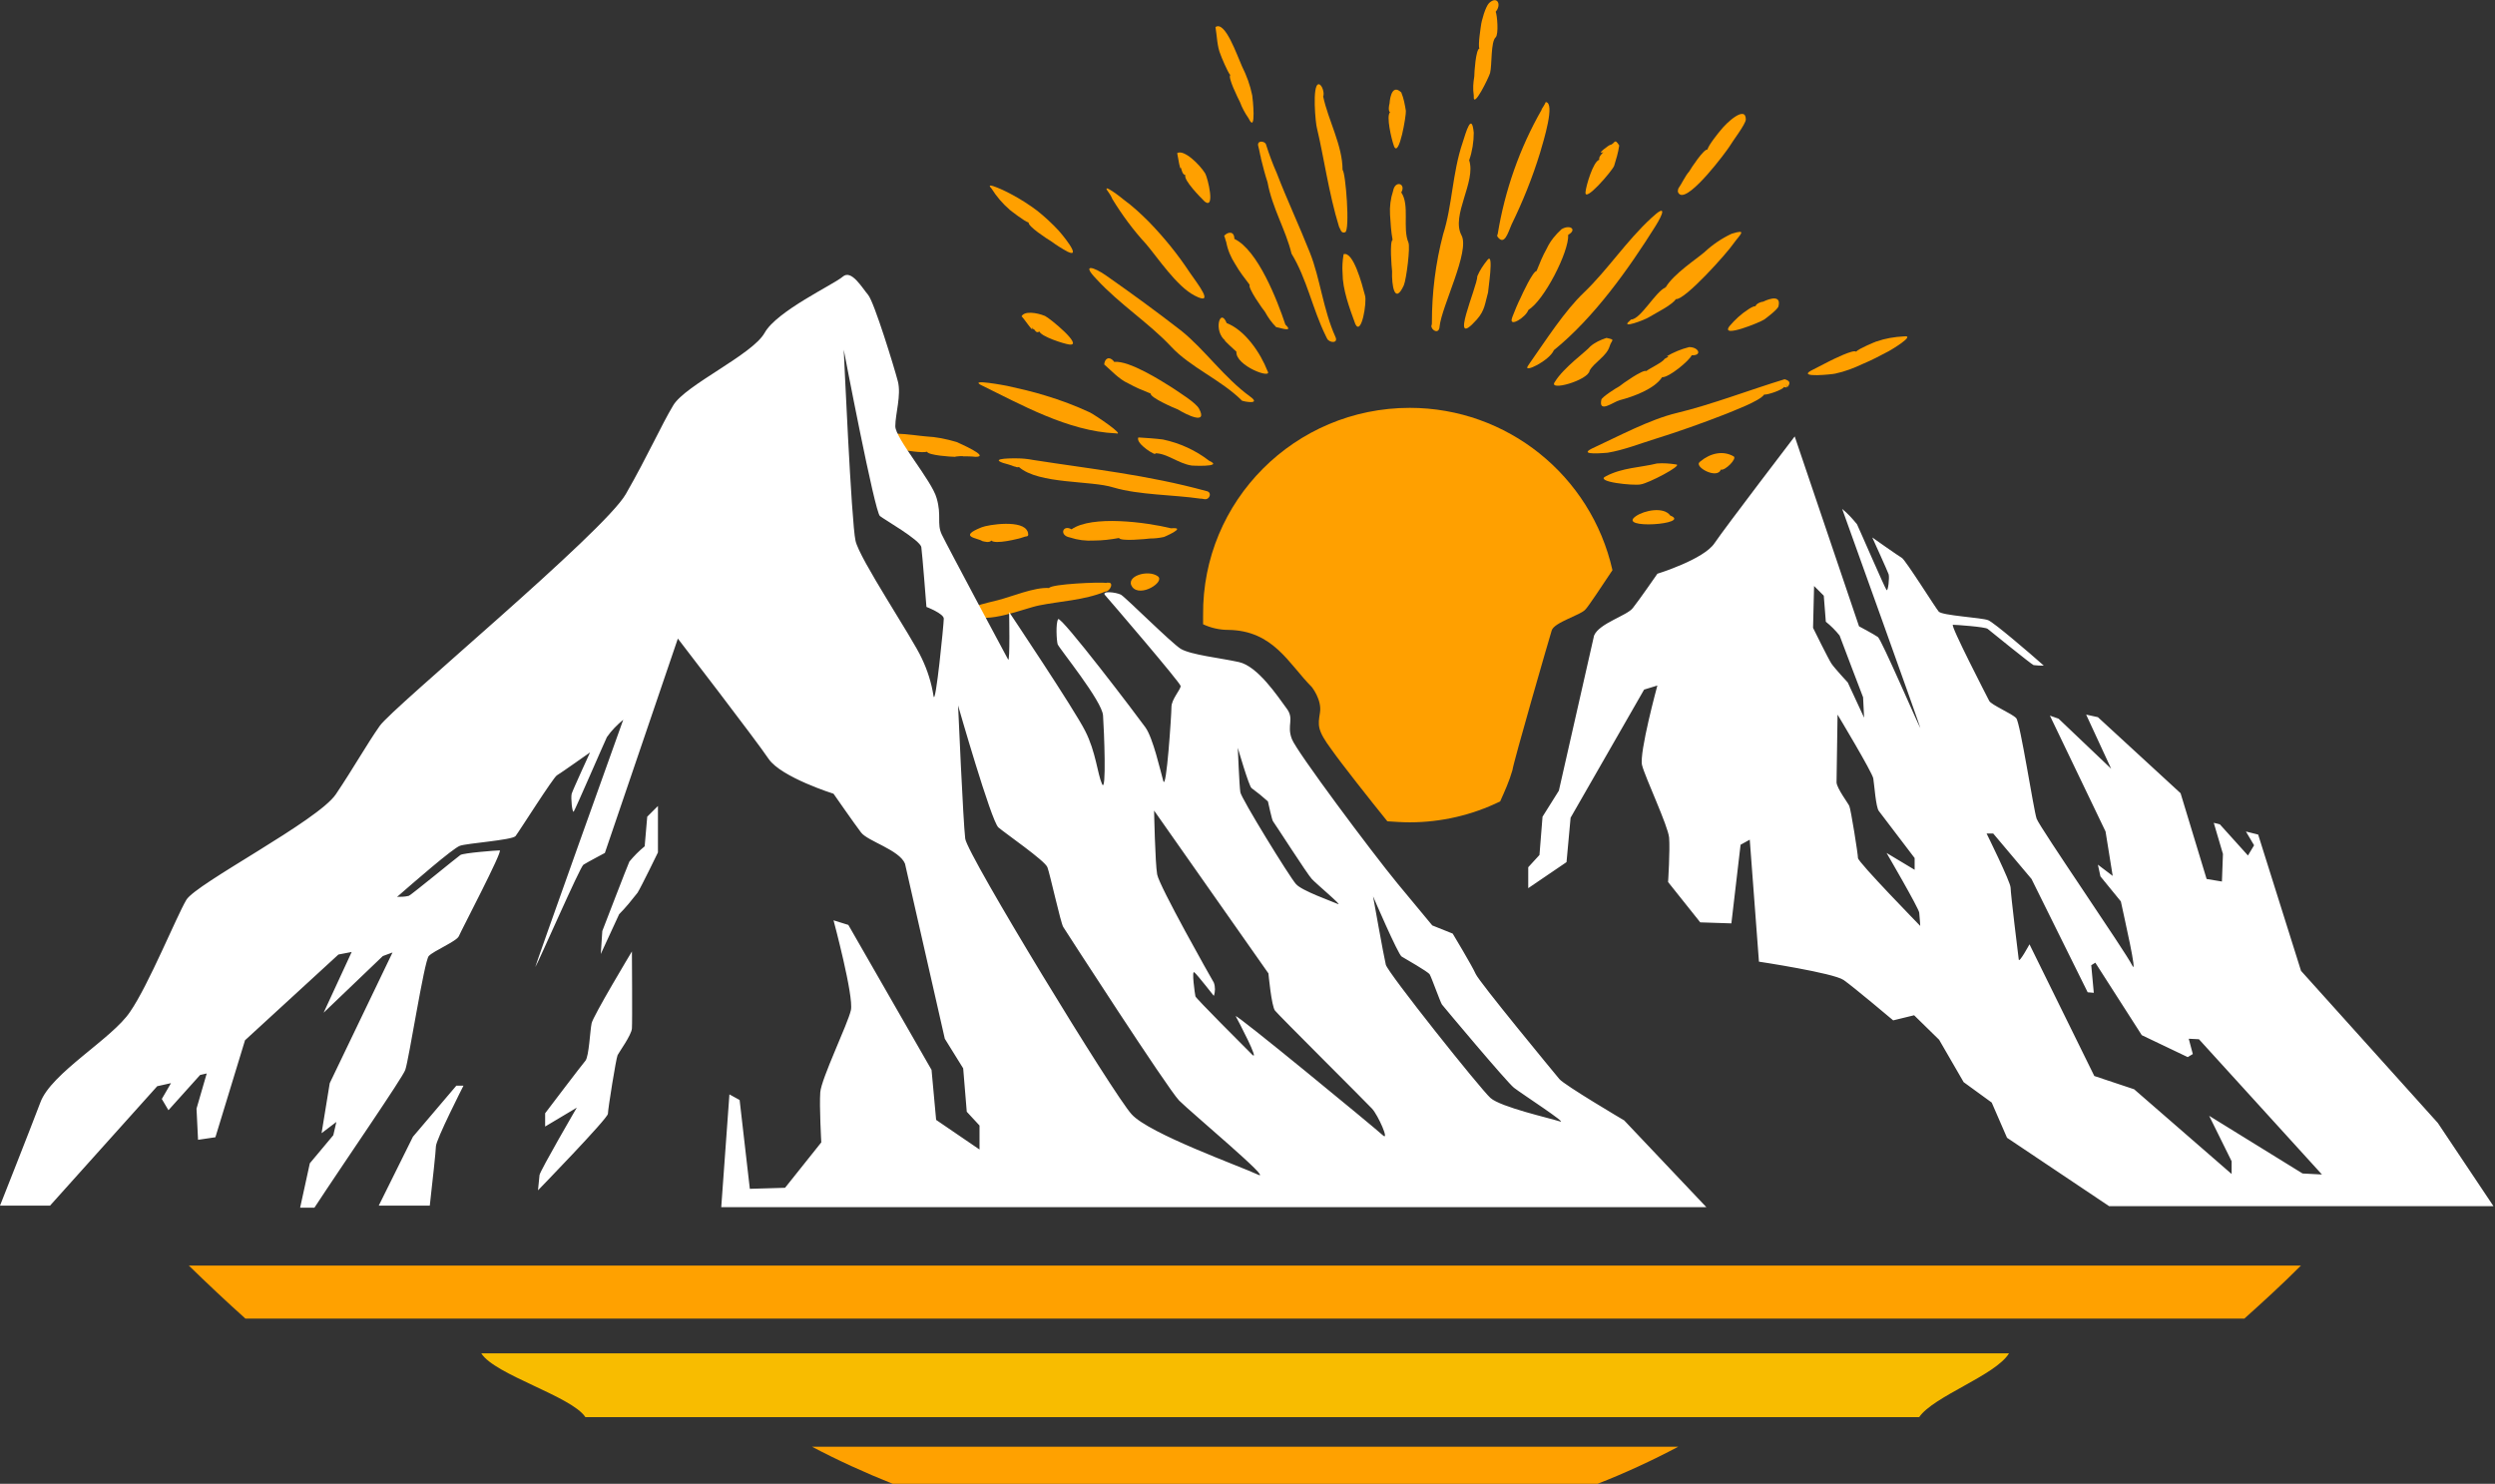 <svg version="1.1" id="Layer_1" xmlns="http://www.w3.org/2000/svg" x="0" y="0" viewBox="0 0 488.8 290.7" xml:space="preserve">
  <rect x="0" y="0" width="488.8" height="290.7" fill="#333333" stroke="none"/>
  <style>
    .st0{fill:#ffa000}.st3{fill-rule:evenodd;clip-rule:evenodd;fill:#ffa100}
  </style>
  <g id="Group_41" transform="translate(-716 -416.76)">
    <g id="Group_39" transform="translate(716 416.765)">
      <g id="Group_38" transform="translate(172.026 -.004)">
        <path id="Path_33" class="st0" d="M103.9 47.5c-1.2-2.8.3-7.3-1.4-9.8 1-1.7-1.2-2.5-1.6-.3-.5 1.5-.7 3.1-.6 4.7.1 1.6.2 3.3.5 4.9-.6.3-.2 5.3-.1 6.1-.1 2.8.5 6.7 2.3 2.8.5-1.2 1.3-7.5.9-8.4z"/>
        <path id="Path_34" class="st0" d="M100.2 42.1V42v.1z"/>
        <path id="Path_35" class="st0" d="M100.3 22c-.8.7.3 5.3.7 6.4 0 .1.1.2.1.3 1 2.2 2.4-6.2 2.3-7-.2-1.2-.4-2.4-.9-3.6-2.1-2-2.3 2.2-2.3 2.2-.1.3-.3 1.4.1 1.7 0 0-.1-.1 0 0z"/>
        <path id="Path_36" class="st0" d="M95.4 57.9c-.6-2.3-2.3-8.7-4.2-8.1-.2 1.2-.3 2.5-.2 3.7 0 3.2 1.3 6.7 2.5 10 1.2 2.4 2.3-4.3 1.9-5.6 0-.1 0 0 0 0z"/>
        <path id="Path_37" class="st0" d="M91.5 45.5c1-.3.1-11.8-.5-12.2 0-4.8-2.8-9.7-3.8-14.4.3-.6-.2-2.4-.9-2.4-1.3.1-.6 7.8-.3 8.7 1.3 5.4 2.3 12.7 4.3 19.2.3.5.4 1.4 1.2 1.1.4-.1-.1 0 0 0z"/>
        <path id="Path_38" class="st0" d="M89.6 66c0-.1 0-.1 0 0-2.4-5.3-3-11.5-5-16.5-2.1-5.3-4.5-10.4-6.5-15.6-.8-1.8-1.5-3.7-2.1-5.6h-.1.1c-.2-.7-1.9-.9-1.5.4.2.7.3 1.5.5 2.2v.1c.4 1.6.8 3.2 1.3 4.7.9 5 3.6 9.4 4.7 14 3 4.9 4.1 10.8 6.7 16.1l.3.6c.5.8 2.2.9 1.6-.4z"/>
        <path id="Path_39" class="st0" d="M66.1 5.3c.3 1.7.3 3.8 1 5.4 0 .1 1.4 3.5 1.9 4-.5.5 1.5 4.5 1.9 5.3.4 1.1 1 2.2 1.7 3.2 0 .1.1.1.1.2 1.4 2.7.7-4.2.6-4.7-.4-2-1.1-3.9-2-5.7-1-2.2-3.3-9-5.2-7.7z"/>
        <path id="Path_40" class="st0" d="M67.1 10.7c0 .1 0 .1.1.1-.1 0-.1-.1-.1-.1z"/>
        <path id="Path_41" class="st0" d="M70.1 51.7s0 .1.1.1c-.1 0-.1-.1-.1-.1z"/>
        <path id="Path_42" class="st0" d="M79.8 63.6c-1.6-4.8-5.4-14.6-10-16.8 0-1.6-1.3-1.4-2-.6.2.4.2.7.4 1.2.3 1.6.9 3 1.8 4.4.8 1.4 1.8 2.7 2.8 4-.4.6 2.5 4.7 3 5.3.6 1.1 1.3 2.1 2.2 3 .5 0 3.6 1.2 1.8-.5z"/>
        <path id="Path_43" class="st0" d="M58.6 30c.2 1.1.6 3.6.7 2.8.2.5.3 1.4.9 1.5-.4 1 3 4.4 3.8 5.2 2.1 1.6.6-4.6.1-5.5-1.1-1.8-4.2-4.8-5.5-4z"/>
        <path id="Path_44" class="st0" d="M76.3 72.7c-1.4-3.6-4.4-8-8-9.4-1.3-3.2-2.7 1.6-.2 3.5-1.1-.8 2.1 2.1 2.1 2.1-.2 2.8 7.2 5.5 6.1 3.8 0 0 .1 0 0 0z"/>
        <path id="Path_45" class="st0" d="M45.1 37.6c.3.4.6.9.8 1.4 1.9 3.1 4.1 6.1 6.6 8.8 2.3 2.7 6 8.3 9.5 10.1 4.2 2.2.5-2.4-1-4.6-2.3-3.5-5-6.8-7.9-9.8-1.6-1.6-3.2-3.1-5-4.4-.3-.3-4.6-3.6-3-1.5z"/>
        <path id="Path_46" class="st0" d="M72.9 77.7C67.8 74 64 68.5 59.4 64.8 54.5 61 49.7 57.5 44.7 54c-2.4-1.7-5-2.5-1.9.7 4.5 4.9 10.3 8.6 14.6 13.2 3.8 4.1 9.8 6.5 13.9 10.6.5.2 3.8.8 1.6-.8z"/>
        <path id="Path_47" class="st0" d="M22.2 36.9c1 1.6 2.2 3 3.6 4.2.1.1 2.9 2.3 3.7 2.5-.2.7 3.6 3.2 4.3 3.6 1.1.8 2.2 1.5 3.3 2.1 3.1 1.5-1.5-3.9-1.7-4.1-1.3-1.4-2.7-2.7-4.2-3.9-1.6-1.2-3.3-2.3-5.2-3.3-.5-.3-5.4-2.7-3.8-1.1z"/>
        <path id="Path_48" class="st0" d="M25.9 41.2c-.1 0-.1-.1-.1-.1s.1 0 .1.1z"/>
        <path id="Path_49" class="st0" d="M46.2 70.8c-.9-1.1-1.8-.6-1.9.6 1.4 1.2 2.9 2.9 4.7 3.7 1.4.8 2.9 1.4 4.4 2-.1.8 4.5 2.8 5.3 3.1 1.8 1.1 5.9 3.1 4.2-.1-.6-1.2-3.9-3.2-5.2-4.1-2.2-1.4-8.5-5.4-11.4-5.1-.1 0-.1 0-.1-.1-.2-.1 0 0 0 0z"/>
        <path id="Path_50" class="st0" d="M49 75.2c-.1 0-.1-.1-.1-.1 0 .1.1.1.1.1z"/>
        <path id="Path_51" class="st0" d="M30.7 64.6c.1.4.5.6.8.4.1 0 .1 0 .1-.1.2 1 4.9 2.5 5.9 2.6 2.8.3-3.9-5.2-4.8-5.6-1.7-.7-4.1-1-4.6.1.1-.2 2.7 3.8 2 2.1.2.3.3.4.6.5 0 .2-.3-.1 0 0z"/>
        <path id="Path_52" class="st0" d="M64.9 90.3c-2.7-2.1-5.8-3.5-9.1-4.2-1.6-.2-3.2-.3-4.8-.4-.7 1.2 3.8 3.9 3.3 3.1 2.3 0 4.5 2 7.1 2.4-.5 0 6.5.4 3.5-.9-.1-.1.3.1 0 0z"/>
        <path id="Path_53" class="st0" d="M20.1 75.4c.1 0 .1 0 0 0 7.8 3.8 17.1 9.1 26.5 9.5 2 .5-4.1-3.6-5.1-4.1-2.8-1.3-5.7-2.4-8.7-3.3-2.6-.8-4.8-1.3-7.5-1.9-.5-.1-7.4-1.4-5.2-.2 0 0-.3-.2 0 0z"/>
        <path id="Path_54" class="st0" d="M64.3 96.2c-11.7-3.2-22.5-4.3-34-6.1-1-.2-2.1-.3-3.1-.3-.2 0-5.6-.1-2.7.9.7.2 1.5.4 2.2.7h.1c.3.1.4.2.8.1 3.9 3.4 14.1 2.6 18.5 4 5.1 1.5 11.6 1.4 17.1 2.2h.2c.2 0 .4.1.6.1 1 .1 1.5-1.4.3-1.6z"/>
        <path id="Path_55" class="st0" d="M16.6 89.4c.8 0 1.6 0 2.5.1 3 0-3.3-2.7-3.7-2.9-2-.6-4-1-6-1.1-2.6-.2-9.4-1.5-9.4.8 1.3.5 3.9 2 5.3 1.9-.2 0 3.4.6 4.3.3.2.7 4.7 1 5.5 1 0-.1 1.8-.2 1.5-.1z"/>
        <path id="Path_56" class="st0" d="M42.3 106h-.1.1z"/>
        <path id="Path_57" class="st0" d="M57.4 103.5c-4.9-1.2-15.5-2.6-19.5.2-1.7-1-2.5 1.2-.3 1.6 1.5.5 3.1.7 4.7.6 1.6 0 3.3-.2 4.9-.5.3.7 5.3.2 6.1.1.9 0 1.8-.1 2.7-.3-.2.1 4.8-2 1.4-1.7-.1 0 .4 0 0 0z"/>
        <path id="Path_58" class="st0" d="M29.3 104.2c-.8-2.5-7.8-1.4-9-.9-4.8 1.9-.7 2.1.1 2.7.4.1 1.4.4 1.8-.1.7.8 5.3-.3 6.4-.7.4-.2 1.1.1.7-1 0-.3.2.4 0 0z"/>
        <path id="Path_59" class="st0" d="M54.8 112.9c-1.9-1.4-6.5 0-5 2.1 1.6 2.1 6.5-1 5-2.1z"/>
        <path id="Path_60" class="st0" d="M44.8 114.2c-1.4-.2-10.8.2-11.3 1-2.9-.2-7.3 1.7-10.1 2.4-1.9.5-7.9 1.7-5.5 2.9 3.7 1.8 10.6-1.3 13.7-1.9 3.9-.8 8.8-1 12.9-2.7 1 0 1.9-2.1.3-1.7-.1-.1.4-.1 0 0z"/>
        <path id="Path_61" class="st0" d="M155.2 101c-1.3-1.8-5.1-1-6.7.1-4 2.7 11 1.6 6.7-.1z"/>
        <path id="Path_62" class="st0" d="M156.4 91c-1.3-.2-2.5-.3-3.8-.2-3.2.8-6.8.8-10 2.5-2.4 1.1 5.5 1.9 6.8 1.6 1.5-.2 8.2-3.7 7-3.9 0 0 .5.1 0 0z"/>
        <path id="Path_63" class="st0" d="M167.6 89.4c-2.1-1.2-4.6-.6-6.5 1 0 0-.1 0-.1.1-1.3.9 3.4 3.5 4.1 1.5.8.3 3.3-2.2 2.5-2.6 0 0 .4.2 0 0z"/>
        <path id="Path_64" class="st0" d="M177.6 74.3s-.1 0 0 0c-6.9 2.1-14.4 5-21.1 6.6-5.4 1.3-11.5 4.6-16.7 7-2.8 1.4 2.8.8 3.1.8 3.1-.5 6.4-1.8 9.3-2.7 4.5-1.4 9.3-3.1 13.9-4.9 1.4-.6 6.6-2.5 7.5-3.8.6.1 3.6-.9 3.9-1.5.1.1.3.1.5.1l-.1-.6.2.6-.1-.2.1.2c.7-.8.6-1.3-.5-1.6z"/>
        <path id="Path_65" class="st0" d="M201 65.9c-1.9.1-3.7.4-5.4 1-.1 0-3.5 1.4-4 2-.5-.5-4.5 1.5-5.3 1.9-1.2.6-2.3 1.2-3.5 1.8-2.8 1.5 4.4.7 4.7.6 1.9-.4 3.7-1.1 5.4-1.9 1.7-.7 3.4-1.6 5.1-2.5.4-.2 5.4-3.2 3-2.9z"/>
        <path id="Path_66" class="st0" d="M195.5 66.9c-.1 0-.1 0-.1.1l.1-.1z"/>
        <path id="Path_67" class="st0" d="M154.5 69.9s-.1 0-.1.1c0-.1 0-.1.1-.1z"/>
        <path id="Path_68" class="st0" d="M154.1 70.3c-.4.7-3 1.9-3.6 2.4-.6-.4-4.7 2.5-5.3 3-.6.3-3.4 2.1-3.5 2.6-.6 2.8 2.4.4 3.6.1 2.7-.7 6.8-2.2 8.3-4.5 1.3.1 5.3-3.2 5.8-4.3 2.1.1 1.4-1.6-.5-1.6-1.6.4-3 1-4.4 1.8.5-.1.4.1-.4.5z"/>
        <path id="Path_69" class="st0" d="M170.5 60.6c-1.4.9-2.6 2-3.7 3.3-1.9 2.5 6.1-.8 6.8-1.3.3-.2 2.7-2 2.8-2.6.7-2.8-3-.9-3-.9-.4 0-1.4.4-1.5.9-.3-.1-1.1.4-1.4.6z"/>
        <path id="Path_70" class="st0" d="M139.4 72.6c.9-1.6 3.3-2.8 3.9-4.7.4-1.4 1.3-1.3-.6-1.7-1.2.4-2.3.9-3.2 1.7-.7.9-5.2 4.1-6.9 6.9-1.5 2 6.6-.3 6.8-2.2 0 0-.1.2 0 0z"/>
        <path id="Path_71" class="st0" d="M154.3 56.3c-2 .8-4.9 6.3-6.8 6.3l-.3.3c-1.9 1.6 3-.2 3.9-.8 1.3-.8 4.4-2.3 5.2-3.5 1.8.2 10.1-9.1 11.3-10.9 1.3-1.8 2.8-2.9-.4-1.9-1.9.9-3.7 2.1-5.3 3.6-1.5 1.3-6.1 4.3-7.6 6.9-.2 0 0-.2 0 0z"/>
        <path id="Path_72" class="st0" d="M132.4 68.6c7.9-6.4 14.7-16 19.9-24.3 1.5-2.4 2.3-4.5-.8-1.6-4.9 4.5-8.6 10.2-13.2 14.6-3.8 3.6-7.5 9.4-10.6 13.8-.1.2-.3.4-.4.6-1 1.5 4.2-1 5.1-3.1z"/>
        <path id="Path_73" class="st0" d="M165 25.7c0-.1.1-.1.1-.1s0 .1-.1.1z"/>
        <path id="Path_74" class="st0" d="M157.1 38.1c2 1.1 9-8.3 9.7-9.4.5-.9 3.2-4.4 3.2-5.3 0-2.8-3.7.5-5 2.2-.1.1-2.4 2.9-2.5 3.7-.7-.2-3.2 3.6-3.6 4.3-.8.9-1.4 2.3-2.1 3.3-.1.3-.3.8.3 1.2z"/>
        <path id="Path_75" class="st0" d="M127.4 60.7c3-1.7 8-11.4 7.8-14.7 1.8-1 .4-2.1-1.3-1.1-1.2 1.1-2.2 2.3-2.9 3.8-.8 1.4-1.4 2.9-2 4.4-.7 0-2.8 4.5-3.1 5.2-.6 1.2-1.1 2.4-1.6 3.7 0 .1-.1.2-.1.3-.7 2 2.8-.2 3.2-1.6.2-.1 0 .2 0 0z"/>
        <path id="Path_76" class="st0" d="M131 48.8c0-.1.1-.1.1-.1-.1 0-.1 0-.1.1z"/>
        <path id="Path_77" class="st0" d="M138.6 37.6c-.3 2.3 5.2-4.1 5.6-5.1.4-1.3.8-2.6 1-4-1-1.6-.8-.3-1.8-.1-.2 0-2.9 2-1.3 1.4-.3.3-1 1-.8 1.5-1.2.3-2.6 5.1-2.7 6.3z"/>
        <path id="Path_78" class="st0" d="M119.4 50.9c-.8 1-1.5 2-2 3.2 0 2.1-5.8 14.9-.1 8.5 1.6-1.8 1.6-3.2 2.2-5.3 0-.5 1.2-8-.1-6.4 0 0 .3-.3 0 0z"/>
        <path id="Path_79" class="st0" d="M124.1 44c2.2-4.5 4.1-9.2 5.6-14.1.7-2.4 3-9.8 1.1-9.9-.2.5-.5.9-.8 1.4v.1c-4.3 7.5-7.2 15.8-8.6 24.3-.1.2-.1.3-.1.5 1.4 2 2.1-.7 2.8-2.3z"/>
        <path id="Path_80" class="st0" d="M114.3 46.1c-2.1-3.9 2.9-10.5 1.5-14.7.6-1.7.9-3.6.9-5.4-.4-4.1-1.5-.2-2.2 2-2 5.9-2 12.3-3.8 17.9-1.5 5.7-2.2 11.5-2.2 17.3 0 .2 0 .4-.1.6-.1.8 1.4 1.8 1.6.3V64c.4-4 6-14.8 4.3-17.9z"/>
        <path id="Path_81" class="st0" d="M118.1 5v0z"/>
        <path id="Path_82" class="st0" d="M121 7.3c.6-.6.3-4.3 0-5 1.2-1.4.3-3.2-1.3-1.7-.7.7-1.5 3.5-1.6 4.5 0 .1-.6 3.7-.3 4.4-.7.2-1 4.7-1 5.5-.2 1.2-.3 2.4-.1 3.7v.2c-.1 2.5 2.9-3.6 3.2-4.6.4-1.6.1-6.1 1.1-7z"/>
      </g>
      <path id="Path_83" d="M0 236.2s5.7-14.4 7.9-20.2c2.1-5.8 14.1-12.5 17.6-17.8 3.6-5.2 9.1-18.7 11-21.9 1.9-3.2 25.8-15.5 29.3-20.7s6-9.7 8.6-13.4c2.6-3.7 43.9-37.9 48.2-45.4 4.3-7.5 6.9-13.4 9.3-17.4s15.5-9.9 17.9-14.2 13.6-9.5 15.3-11c1.7-1.5 3.8 2.2 5 3.6 1.2 1.5 5.1 14.2 5.8 16.9s-.5 6.4-.5 8.8 7.2 10.7 8.1 14.1c1 3.4 0 5 1 7.1s12.6 23.8 13 24.5.2-9.3.2-9.3 12.8 19.1 14.9 23.3c2.1 4.1 2.4 8.4 3.3 10.4s.4-10.6.2-13.4c-.1-2.8-8.7-13.3-8.9-14s-.4-4.1.1-4.9 15.6 19.1 17.1 21.2 2.9 8.4 3.5 10.5 1.6-13 1.6-14.5 1.8-3.4 1.8-4.1c0-.6-14-16.9-14.8-17.8s2.1-.6 3.1-.1c1 .6 9.7 9.3 11.7 10.6 2 1.2 7.8 1.8 11.4 2.6 3.7.8 7.6 6.7 9.3 9 1.7 2.2 0 3.3 1.1 6.1.9 2.4 15.6 22.1 20.7 28.3l6.8 8.2 4 1.6s3.8 6.3 4.5 7.9 15.4 19.4 16.4 20.6c1 1.2 12.7 8.1 12.7 8.1l16.1 17h-193l1.6-22.1 2 1.1 2 17.4 6.9-.2 7.1-8.9s-.4-7.1-.2-9.8c.2-2.7 5.4-13.4 6-16.1s-3.4-17.6-3.4-17.6l2.9.9 16.3 28.4.9 9.8 8.5 5.8v-4.7l-2.5-2.7-.7-8.5-3.6-5.8-7.8-34.3c-1.1-2.7-7.3-4.4-8.6-6.1s-5.4-7.6-5.4-7.6-10.2-3.2-12.7-6.8c-2.4-3.6-17.8-23.6-17.8-23.6l-14.3 42s-3.4 1.8-4.2 2.3c-.7.5-8.8 19.1-9.4 20-.5 1 17.2-48.4 17.2-48.4-1.2 1-2.3 2.1-3.2 3.4-.4.8-6.2 14.2-6.5 14.6-.3.3-.6-2.7-.4-3.5.2-.7 3.6-8.1 3.6-8.1s-5.8 4.1-6.5 4.5-7.4 11-8.1 11.9c-.7.8-9.6 1.4-10.9 1.9-1.4.5-9.2 7.3-12.3 10 .8 0 1.5 0 2.3-.2.5-.2 9.5-7.6 10.1-8 .6-.4 7-.9 7.7-.9s-7.6 15.8-8 16.8c-.4 1-5 2.9-5.9 3.9-.9 1-3.9 20.4-4.6 22.3-.5 1.5-11.9 18-17.8 27h-2.8c.7-3.3 1.6-7.2 1.9-8.7l4.6-5.5.6-2.6L63 222l1.6-9.8 12.3-25.6-1.9.7-11.6 11.1 5.5-11.9-2.6.5L48 203.8l-5.8 19-3.4.5-.3-6.1 2-6.9-1.3.3-6.2 6.9-1.3-2.2 1.8-3.1-2.7.6-21 23.4H0zm84.2 0c.5-4.4 1.2-10.8 1.2-11.6 0-1.3 5.4-11.9 5.4-11.9h-1.4l-8.5 10-6.7 13.5h10zm39.6-49.8s-7.7 12.8-7.9 14.1c-.3 1.4-.5 6.4-1.2 7.3-.7.8-7.9 10.3-7.9 10.3v2.6l6.2-3.7s-7.1 12.2-7.3 13.2c-.1.9-.3 3-.3 3s13.7-14.1 13.7-15 1.6-10.9 1.9-11.5c.3-.6 2.7-3.9 2.8-5.2.1-1.2 0-15.1 0-15.1zm5.1-28.5l-2.1 2.1-.5 5.8c-1.1.9-2.1 1.9-3 3-.3.6-5.3 13.6-5.3 13.6l-.3 4.5 3.6-7.8c1.3-1.3 2.5-2.8 3.6-4.2.7-1.1 4-7.9 4-7.9v-9.1zm183.4-33.4l-6.9 30.4-3.2 5.1-.6 7.5-2.2 2.4v4.1l7.5-5.1.8-8.7 14.4-25.1 2.6-.8s-3.6 13.2-3 15.6c.6 2.4 5.1 11.9 5.3 14.2.2 2.4-.2 8.7-.2 8.7l6.3 7.9 6.1.2 1.8-15.4 1.8-1 1.8 23.9s14.6 2.2 16.6 3.6c2 1.4 9.7 7.9 9.7 7.9l4.1-1 4.9 4.8 4.8 8.3 5.5 4 3 6.9 20 13.4h75.3L477.6 220l-26.8-29.8-8.4-26.7-2.4-.6 1.6 2.7-1.2 2-5.5-6.1-1.2-.3 1.8 6.1-.2 5.4-3-.5-5.1-16.8-16.2-14.9-2.3-.5 4.9 10.6-10.3-9.8-1.7-.6 10.9 22.7 1.4 8.7-2.9-2.2.5 2.3 4 4.9c.6 2.9 3.4 15 2.2 12.5-1.2-2.5-18.1-27-18.7-28.7-.6-1.7-3.2-18.8-4-19.7-.8-.9-4.9-2.6-5.3-3.4s-7.7-14.9-7.1-14.9c.6 0 6.3.4 6.8.8s8.5 6.9 9 7.1c.7.1 1.3.1 2 .1-2.7-2.4-9.7-8.4-10.9-8.9s-9.1-.9-9.7-1.7c-.6-.7-6.5-10.1-7.2-10.5-.7-.4-5.8-4-5.8-4s3 6.6 3.2 7.2c.2.6-.1 3.4-.4 3.1s-5.4-12.1-5.8-12.9c-.9-1.1-1.8-2.1-2.9-3 0 0 15.7 43.7 15.3 42.9-.5-.8-7.6-17.3-8.3-17.8-.7-.5-3.7-2.1-3.7-2.1l-12.6-37.2s-13.6 17.8-15.7 20.9c-2.1 3.2-11.2 6-11.2 6s-3.6 5.2-4.8 6.7c-1.1 1.5-6.6 3-7.6 5.4zm76.9 38.8h1.3l7.5 8.9 11 22.2 1.2.1-.5-5.4.8-.5 9.1 14.2 9 4.3 1-.6-.8-3 2 .1 24.1 26.5-3.8-.2-18.3-11.3 4.4 8.9v2.5l-19.1-16.6-7.8-2.6-12.7-25.8s-2 3.7-2.1 3c-.1-.7-1.6-13-1.6-14.1s-4.7-10.6-4.7-10.6zM360 140s6.8 11.3 7 12.5.5 5.7 1.1 6.4c.6.8 7 9.2 7 9.2v2.3l-5.5-3.3s6.3 10.8 6.4 11.7.2 2.6.2 2.6-12.2-12.5-12.2-13.3-1.4-9.6-1.7-10.2c-.2-.5-2.4-3.4-2.5-4.6 0-.9.2-13.3.2-13.3zm-4.6-25.2l1.9 1.9.4 5.1c1 .8 1.9 1.7 2.7 2.7.2.6 4.6 12.1 4.6 12.1l.2 4-3.2-6.9s-2.6-2.8-3.2-3.7c-.6-.9-3.6-7-3.6-7l.2-8.2zM165.3 68.5s1.5 33.9 2.3 37.4c.7 3.5 11.2 19.1 13 23.1 1.1 2.3 1.9 4.8 2.3 7.4.4 2 2-14.2 2-15.2s-3.4-2.3-3.4-2.3-.8-10.3-1-11.7c-.2-1.4-7.4-5.5-8.1-6.1-1-.6-7.1-32.6-7.1-32.6zM269 175.6s2.1 11.8 2.5 13.4 18.5 24.3 20.5 26.1c2 1.8 11.8 4 13.6 4.6s-7.6-5.5-9-6.6c-1.4-1.1-13.8-15.9-14.1-16.3s-2-5.2-2.4-5.9c-.4-.6-4.7-3-5.5-3.5-.7-.4-5.6-11.8-5.6-11.8zm-26.5-29.1s.3 7.6.5 8.7c.1 1.1 9.7 16.7 10.9 18 1.1 1.3 7.1 3.4 8.2 3.9 1.1.5-4.3-4-5.1-4.9-.8-.8-7.4-11.1-7.6-11.3s-.9-3.5-1-3.9c-1-.9-2.1-1.8-3.2-2.6-.5-.3-2.7-7.9-2.7-7.9zm-16.4 12.3s.2 10.2.6 12.5c.4 2.3 10.5 20.2 11.1 21.2.3.8.3 1.8 0 2.6 0 0-3.2-4.1-3.8-4.6-.6-.6.1 4.3.2 4.7s9.5 9.8 11.1 11.4-2.7-6.6-3.2-7.5c-.4-.9 27.3 21.9 28.8 23.3 1.4 1.3-.9-3.9-2.1-5.2s-18.4-18.4-19-19.2c-.7-.8-1.3-7.3-1.3-7.3l-22.4-31.9zm-38.4-20.6s1 22.9 1.4 26.1 29.1 50.2 32.6 54c3.4 3.8 21.3 10.2 24.7 11.8s-13-12.1-15.4-14.5c-2.3-2.4-22.2-33.2-22.7-34s-2.6-10.4-3.1-11.7-8.2-6.6-9.6-7.8-7.9-23.9-7.9-23.9z" fill-rule="evenodd" clip-rule="evenodd" fill="#fff"/>
      <path id="Path_84" d="M276.2 79.9c19 0 35.5 13.2 39.7 31.8-2 3-4.7 7.1-5.3 7.7-.9 1.1-6.1 2.5-6.6 4.1-.5 1.6-7.5 25.8-7.7 27.4-.6 2.1-1.5 4.1-2.4 6.1-5.5 2.7-11.6 4.1-17.7 4.1-1.5 0-2.9-.1-4.4-.2-3.4-4.2-9-11.3-10.9-14-2.9-3.9-2.7-4.8-2.3-7.3.4-2.5-1.6-5-1.6-5-4.5-4.5-7.5-11.1-16.4-11.2-1.7 0-3.4-.4-4.9-1.1v-1.8c-.2-22.4 18-40.6 40.5-40.6z" fill-rule="evenodd" clip-rule="evenodd" fill="#ffa000"/>
    </g>
    <g id="Group_40" transform="translate(845.788 667)">
      <path id="Path_85" class="st3" d="M29.3 33.2H199c-5.1 2.7-10.5 5.2-15.9 7.3H45.2c-5.5-2.2-10.8-4.6-15.9-7.3z"/>
      <path id="Path_86" class="st3" d="M-92.8-2.3H321c-3.6 3.6-7.3 7-11.1 10.4H-81.7c-3.8-3.4-7.5-6.9-11.1-10.4z"/>
      <path id="Path_87" d="M-35.5 14.9h299.3c-2.6 4.3-14.8 8.4-17.6 12.5H-15.1c-2.7-4.1-17.8-8.3-20.4-12.5z" fill-rule="evenodd" clip-rule="evenodd" fill="#f8bc00"/>
    </g>
  </g>
</svg>